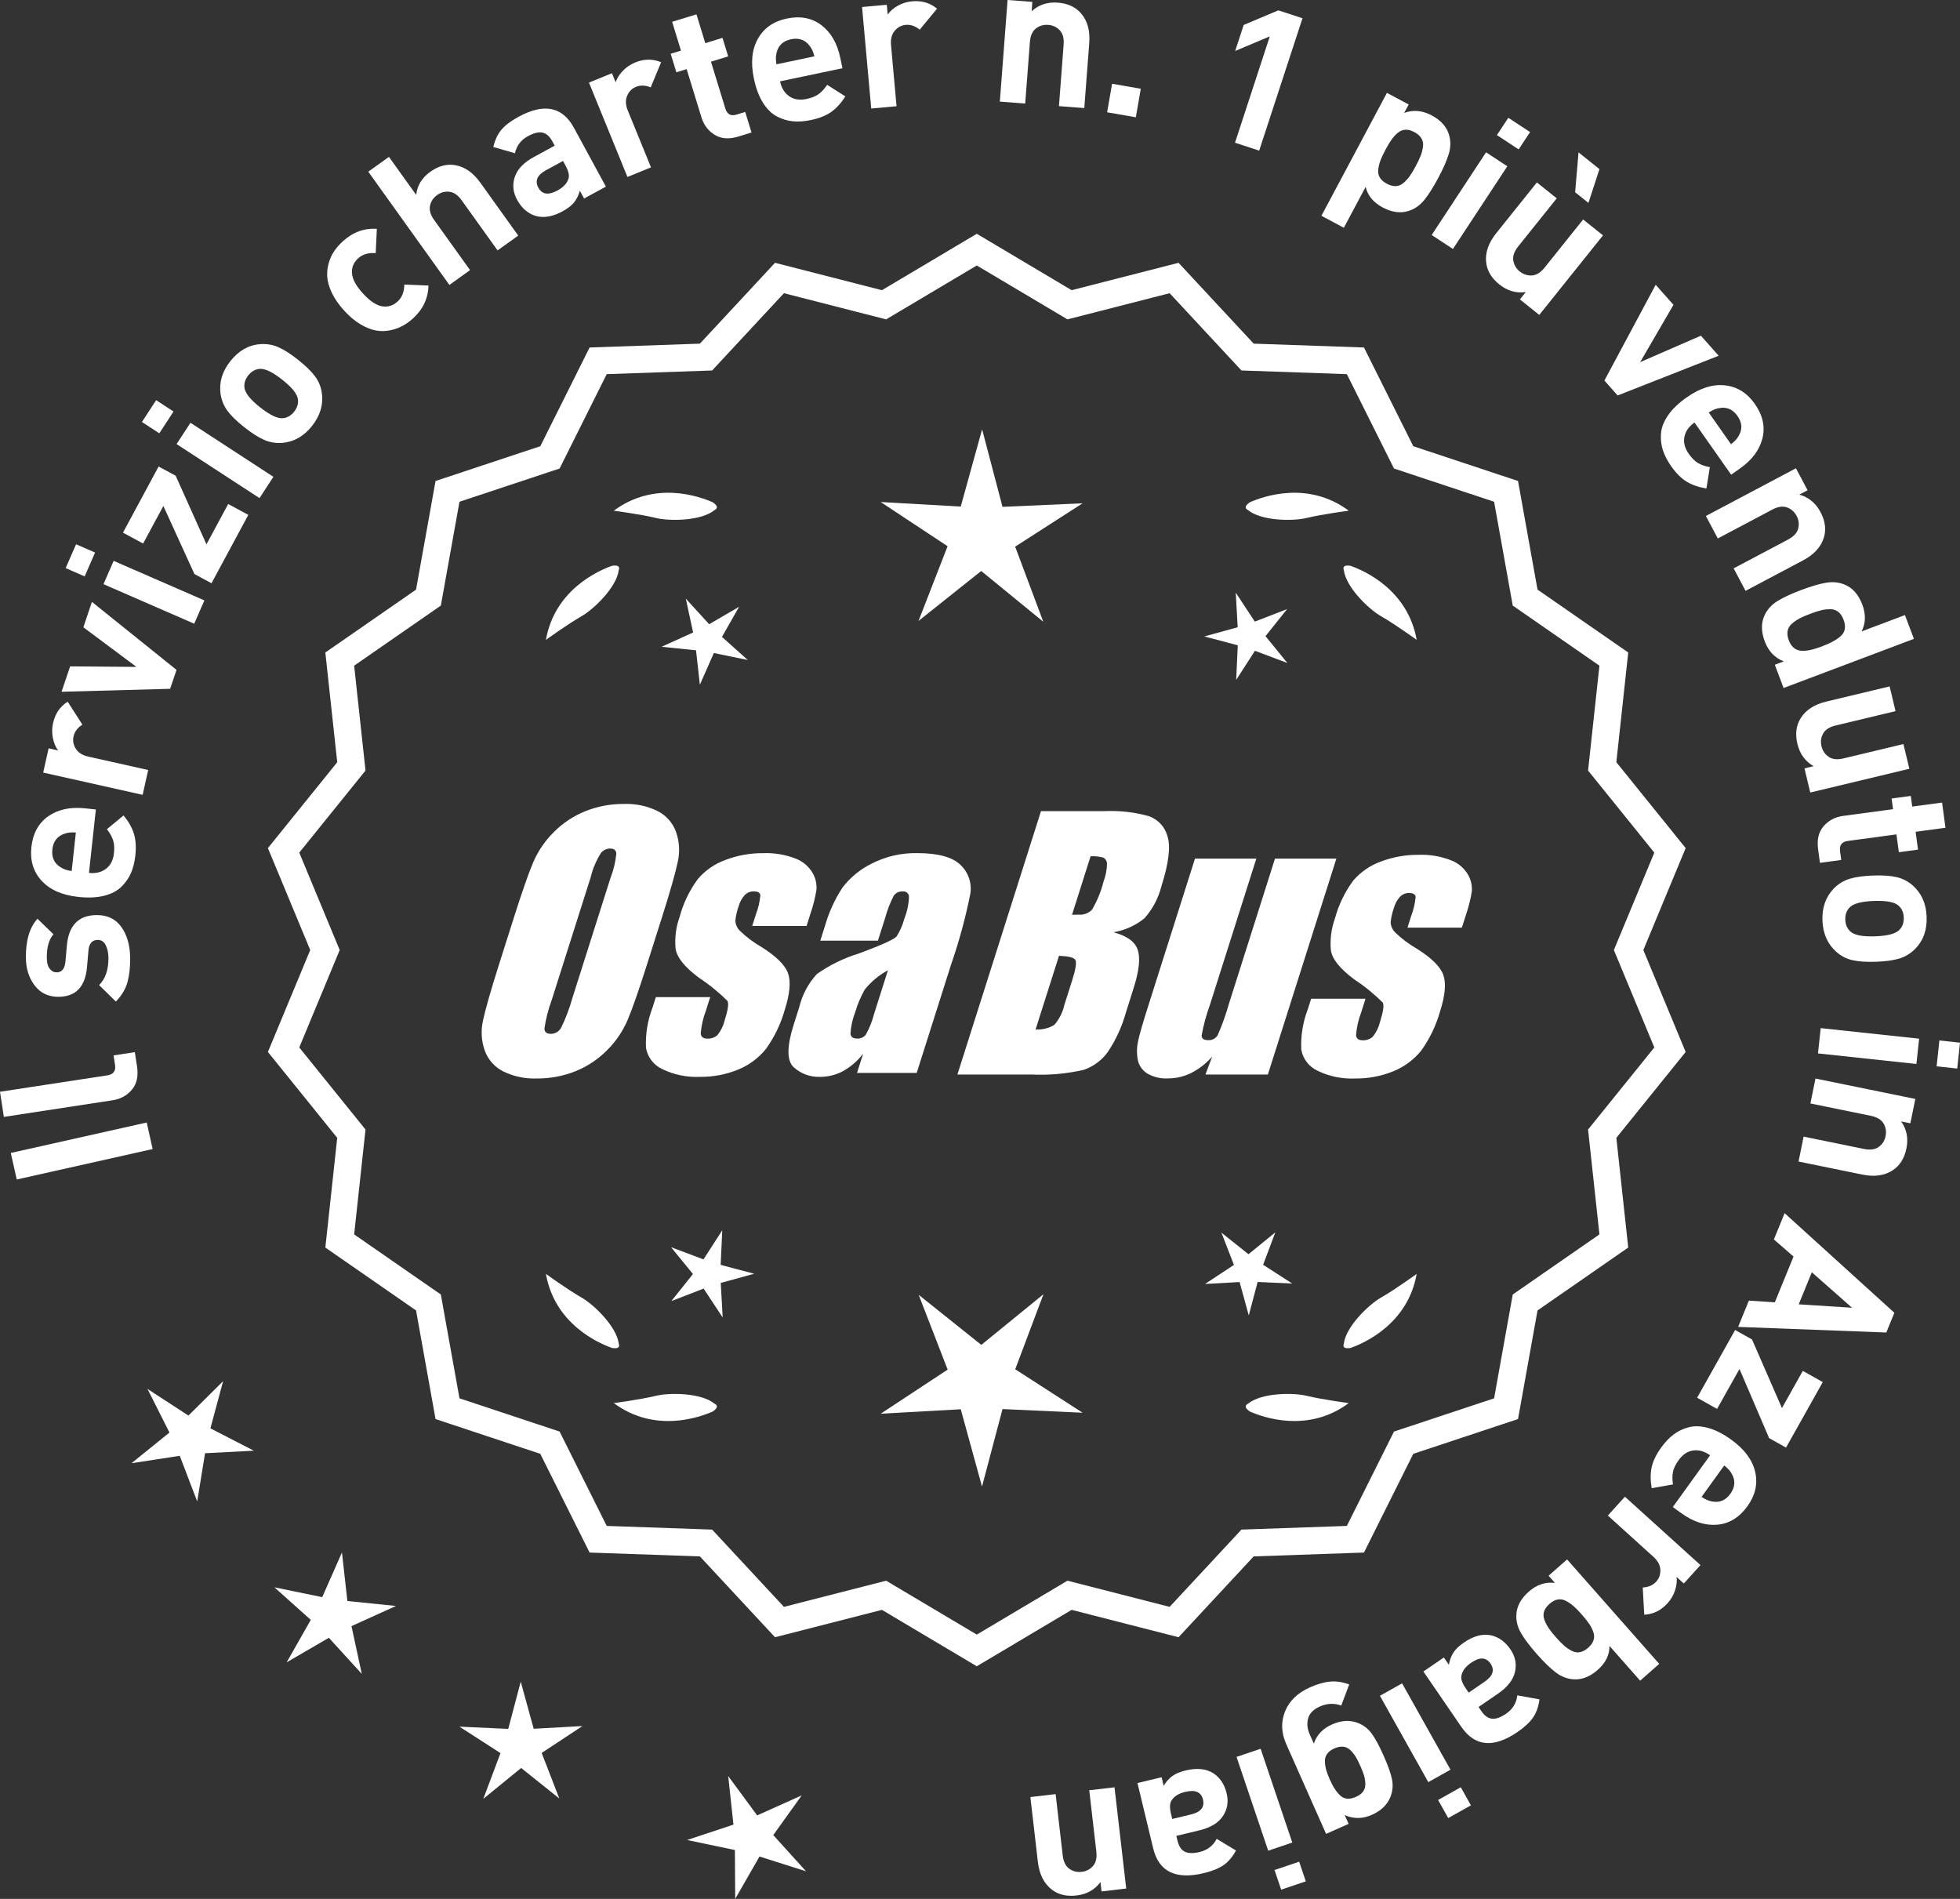 <?xml version="1.0" encoding="UTF-8"?>
<svg id="Layer_2" data-name="Layer 2" xmlns="http://www.w3.org/2000/svg" viewBox="0 0 300.595 291.197">
  <rect x="0" y="0" width="300.595" height="291.197" fill="#333333" stroke="none"/>
  <defs>
    <style>
      .cls-1 {
        fill: #fff;
      }
    </style>
  </defs>
  <g id="Layer_1-2" data-name="Layer 1">
    <g>
      <g>
        <polygon class="cls-1" points="34.216 211.807 28.897 217.08 22.619 212.995 25.99 219.683 20.164 224.391 27.568 223.252 30.245 230.247 31.449 222.855 38.93 222.469 32.271 219.04 34.216 211.807"/>
        <polygon class="cls-1" points="53.276 245.519 52.444 238.075 49.418 244.928 42.082 243.418 47.664 248.413 43.961 254.924 50.436 251.159 55.485 256.693 53.904 249.37 60.727 246.279 53.276 245.519"/>
        <polygon class="cls-1" points="81.849 265.111 79.862 257.888 77.946 265.13 70.464 264.787 76.758 268.846 74.12 275.857 79.926 271.125 85.778 275.801 83.072 268.816 89.327 264.695 81.849 265.111"/>
        <polygon class="cls-1" points="118.591 281.416 122.955 275.328 116.121 278.395 111.68 272.363 112.485 279.81 105.376 282.171 112.707 283.706 112.755 291.197 116.481 284.699 123.619 286.968 118.591 281.416"/>
      </g>
      <g>
        <path class="cls-1" d="M149.805,254.899l-14.465-8.599-16.302,4.175-11.457-12.326-16.818-.586-7.52-15.055-15.972-5.301-2.974-16.563-13.831-9.586,1.813-16.73-10.57-13.094,6.453-15.542-6.453-15.542,10.57-13.094-1.813-16.73,13.831-9.586,2.974-16.563,15.972-5.301,7.52-15.055,16.818-.586,11.457-12.326,16.302,4.175,14.465-8.599,14.465,8.599,16.302-4.175,11.457,12.326,16.818.586,7.52,15.055,15.972,5.301,2.974,16.563,13.831,9.586-1.813,16.73,10.57,13.094-6.453,15.542,6.453,15.542-10.57,13.094,1.813,16.73-13.831,9.586-2.974,16.563-15.972,5.301-7.52,15.055-16.818.586-11.457,12.326-16.302-4.175-14.465,8.599ZM135.817,242.98l13.988,8.315,13.988-8.315,15.764,4.038,11.079-11.92,16.263-.567,7.272-14.558,15.445-5.126,2.876-16.017,13.375-9.27-1.753-16.179,10.222-12.662-6.24-15.029,6.24-15.029-10.222-12.662,1.753-16.178-13.375-9.27-2.876-16.017-15.445-5.126-7.272-14.558-16.263-.567-11.079-11.92-15.764,4.038-13.988-8.316-13.988,8.316-15.764-4.038-11.079,11.92-16.263.567-7.272,14.558-15.445,5.126-2.876,16.017-13.375,9.27,1.753,16.178-10.222,12.662,6.24,15.029-6.24,15.029,10.222,12.662-1.753,16.179,13.375,9.27,2.876,16.017,15.445,5.126,7.272,14.558,16.263.567,11.079,11.92,15.764-4.038Z"/>
        <path class="cls-1" d="M149.805,255.526l-14.548-8.649-16.396,4.199-11.522-12.397-16.915-.59-7.563-15.141-16.063-5.331-2.991-16.659-13.911-9.641,1.823-16.826-10.631-13.17,6.49-15.631-6.49-15.631,10.631-13.17-1.823-16.827,13.911-9.641,2.991-16.659,16.063-5.332,7.563-15.141,16.915-.59,11.522-12.397,16.396,4.199,14.548-8.649,14.548,8.649,16.396-4.199,11.522,12.397,16.915.59,7.563,15.141,16.063,5.331,2.991,16.659,13.911,9.641-1.823,16.827,10.631,13.17-6.49,15.631,6.49,15.631-10.631,13.17,1.823,16.826-13.911,9.641-2.991,16.659-16.063,5.331-7.563,15.141-16.915.59-11.522,12.397-16.396-4.199-14.548,8.649ZM135.423,245.722l14.382,8.55,14.382-8.55,16.209,4.152,11.391-12.255,16.722-.583,7.477-14.968,15.88-5.271,2.957-16.468,13.752-9.531-1.803-16.634,10.51-13.019-6.416-15.453,6.416-15.453-10.51-13.019,1.803-16.634-13.752-9.531-2.957-16.468-15.88-5.271-7.477-14.969-16.722-.583-11.391-12.255-16.209,4.152-14.382-8.55-14.382,8.55-16.209-4.152-11.392,12.255-16.721.583-7.477,14.968-15.88,5.271-2.957,16.468-13.751,9.531,1.803,16.634-10.51,13.019,6.416,15.453-6.416,15.453,10.51,13.019-1.803,16.634,13.751,9.531,2.957,16.468,15.88,5.271,7.477,14.968,16.721.583,11.392,12.255,16.209-4.152ZM149.805,251.923l-14.071-8.365-15.858,4.062-11.145-11.99-16.36-.571-7.315-14.644-15.536-5.156-2.893-16.112-13.455-9.324,1.764-16.275-10.282-12.738,6.277-15.118-6.277-15.118,10.282-12.738-1.764-16.275,13.455-9.325,2.893-16.112,15.536-5.156,7.315-14.644,16.36-.571,11.145-11.99,15.858,4.062,14.071-8.365,14.071,8.365,15.858-4.062,11.145,11.99,16.359.571,7.315,14.644,15.536,5.156,2.893,16.112,13.454,9.325-1.763,16.274,10.282,12.738-6.277,15.118,6.277,15.118-10.282,12.738,1.763,16.274-13.454,9.324-2.893,16.112-15.536,5.156-7.315,14.645-16.359.57-11.145,11.99-15.858-4.062-14.071,8.365ZM135.9,242.403l13.905,8.266,13.905-8.266,15.671,4.014,11.013-11.849,16.166-.564,7.229-14.471,15.354-5.096,2.859-15.922,13.295-9.215-1.743-16.082,10.161-12.587-6.203-14.94,6.203-14.94-10.161-12.587,1.743-16.082-13.295-9.215-2.859-15.922-15.354-5.096-7.229-14.472-16.166-.564-11.013-11.849-15.671,4.014-13.905-8.266-13.905,8.266-15.67-4.014-11.014,11.849-16.166.564-7.228,14.472-15.354,5.096-2.859,15.922-13.295,9.215,1.743,16.082-10.161,12.587,6.203,14.94-6.203,14.94,10.161,12.587-1.743,16.082,13.295,9.215,2.859,15.922,15.354,5.096,7.228,14.471,16.166.564,11.014,11.849,15.67-4.014Z"/>
      </g>
      <g>
        <polygon class="cls-1" points="110.525 193.974 110.768 188.668 107.89 193.131 102.919 191.261 106.274 195.378 102.959 199.527 107.911 197.608 110.833 202.043 110.538 196.74 115.659 195.332 110.525 193.974"/>
        <polygon class="cls-1" points="160.031 198.473 150.499 206.241 140.893 198.566 145.336 210.032 135.067 216.796 147.345 216.114 150.605 227.97 153.75 216.083 166.034 216.646 155.7 209.981 160.031 198.473"/>
        <polygon class="cls-1" points="193.719 193.956 195.589 188.985 191.472 192.341 187.323 189.026 189.242 193.978 184.807 196.9 190.11 196.605 191.518 201.726 192.876 196.592 198.182 196.835 193.719 193.956"/>
      </g>
      <g>
        <path class="cls-1" d="M191.419,215.25c-.197.099-.32.215-.359.348-.001.002-.003.003-.005.005.001 0.0.002.001.003.001-.063.227.115.505.606.846,2.043.909,8.925,3.375,15.191-1.283,0,0-4.07-.534-6.459-1.115-2.166-.527-6.98-.443-8.977,1.198Z"/>
        <path class="cls-1" d="M206.083,206.516c0.0.002-0.0.004-0.0.007.001-0.0.002-.001.003-.001.11.208.43.288,1.022.199,2.109-.742,8.805-3.676,10.161-11.365,0,0-3.325,2.407-5.461,3.625-1.936,1.104-5.378,4.471-5.703,7.036-.075.207-.085.376-.022.5Z"/>
      </g>
      <g>
        <path class="cls-1" d="M109.572,215.25c.197.099.32.215.359.348.001.002.003.003.005.005-.001 0-.002.001-.003.001.063.227-.115.505-.606.846-2.043.909-8.925,3.375-15.191-1.283,0,0,4.07-.534,6.459-1.115,2.166-.527,6.98-.443,8.977,1.198Z"/>
        <path class="cls-1" d="M94.909,206.516c-0.0.002 0.0.004 0.0.007-.001-0-.002-.001-.003-.001-.11.208-.43.288-1.022.199-2.109-.742-8.805-3.676-10.161-11.365,0,0,3.325,2.407,5.461,3.625,1.936,1.104,5.378,4.471,5.703,7.036.075.207.085.376.022.5Z"/>
      </g>
      <g>
        <path class="cls-1" d="M109.572,78.234c.197-.099.32-.215.359-.348.001-.002.003-.003.005-.005-.001-0-.002-.001-.003-.001.063-.227-.115-.505-.606-.846-2.043-.909-8.925-3.375-15.191,1.283,0,0,4.07.534,6.459,1.115,2.166.527,6.98.443,8.977-1.198Z"/>
        <path class="cls-1" d="M94.909,86.967c-0-.002 0-.004 0-.007-.001 0-.002.001-.003.001-.11-.208-.43-.288-1.022-.199-2.109.742-8.805,3.676-10.161,11.365,0,0,3.325-2.407,5.461-3.625,1.936-1.104,5.378-4.471,5.703-7.036.075-.207.085-.376.022-.5Z"/>
      </g>
      <g>
        <path class="cls-1" d="M191.419,78.234c-.197-.099-.32-.215-.359-.348-.001-.002-.003-.003-.005-.005.001-0.0.002-.001.003-.001-.063-.227.115-.505.606-.846,2.043-.909,8.925-3.375,15.191,1.283,0,0-4.07.534-6.459,1.115-2.166.527-6.98.443-8.977-1.198Z"/>
        <path class="cls-1" d="M206.083,86.967c0-.002-0-.004-0-.007.001 0.0.002.001.003.001.11-.208.43-.288,1.022-.199,2.109.742,8.805,3.676,10.161,11.365,0,0-3.325-2.407-5.461-3.625-1.936-1.104-5.378-4.471-5.703-7.036-.075-.207-.085-.376-.022-.5Z"/>
      </g>
      <g id="Group_4" data-name="Group 4">
        <g id="Group_1" data-name="Group 1">
          <path id="Path_1" data-name="Path 1" class="cls-1" d="M99.263,147.793c-1.287,4.058-2.289,6.932-3.006,8.623-.743,1.73-1.811,3.301-3.145,4.628-1.374,1.392-3.018,2.488-4.831,3.221-1.89.759-3.911,1.14-5.947,1.123-1.762.067-3.514-.296-5.104-1.059-1.333-.652-2.362-1.794-2.872-3.188-.534-1.48-.633-3.081-.285-4.615.343-1.661,1.174-4.572,2.493-8.734l2.193-6.911c1.287-4.058,2.289-6.932,3.006-8.623.743-1.73,1.811-3.301,3.145-4.628,1.374-1.392,3.018-2.488,4.831-3.221,1.89-.757,3.911-1.138,5.947-1.12,1.762-.067,3.514.296,5.104,1.059,1.332.654,2.36,1.796,2.872,3.189.534,1.48.633,3.082.285,4.616-.343,1.661-1.173,4.571-2.492,8.731l-2.194,6.909ZM93.672,134.519c.442-1.159.728-2.373.849-3.608-.025-.526-.342-.786-.951-.786-.528.006-1.028.236-1.375.634-.738,1.153-1.278,2.422-1.598,3.754l-5.99,18.863c-.521,1.405-.892,2.861-1.11,4.343,0,.552.337.824.98.824.663-.002,1.272-.367,1.586-.951.708-1.449,1.281-2.96,1.712-4.514l5.891-18.565.005.005Z"/>
          <path id="Path_2" data-name="Path 2" class="cls-1" d="M123.699,142.001h-8.337l.571-1.795c.36-.932.588-1.91.678-2.904-.032-.406-.374-.609-1.027-.609-.511-.005-1.002.199-1.36.563-.44.48-.76,1.059-.932,1.687-.261.721-.434,1.471-.516,2.234.027.588.273,1.145.692,1.559.987.957,2.09,1.787,3.283,2.47,2.283,1.433,3.65,2.78,4.102,4.039.45,1.262.298,3.1-.469,5.516-.606,2.188-1.593,4.253-2.916,6.099-1.134,1.403-2.607,2.494-4.28,3.17-1.866.76-3.866,1.137-5.881,1.11-1.989.089-3.969-.323-5.758-1.198-1.308-.611-2.234-1.824-2.479-3.246-.096-2.11.247-4.217,1.008-6.188l.507-1.598h8.334l-.665,2.097c-.426,1.113-.691,2.281-.786,3.469.038.533.375.799.995.799.573.035,1.136-.159,1.566-.539.535-.66.914-1.431,1.11-2.258.501-1.579.646-2.568.436-2.968-1.324-1.328-2.782-2.516-4.35-3.545-2.238-1.661-3.445-3.17-3.62-4.527-.144-1.635.068-3.281.622-4.825.569-2.111,1.53-4.096,2.831-5.852,1.142-1.318,2.605-2.319,4.247-2.904,1.841-.694,3.795-1.04,5.763-1.02,1.695-.065,3.385.22,4.965.837,1.093.416,2.01,1.195,2.597,2.206.446.77.652,1.655.589,2.543-.197,1.246-.505,2.473-.919,3.665l-.603,1.927v-.013Z"/>
          <path id="Path_3" data-name="Path 3" class="cls-1" d="M134.637,144.253h-8.832l.704-2.219c.594-2.102,1.506-4.101,2.703-5.929,1.19-1.558,2.727-2.818,4.489-3.678,2.159-1.102,4.557-1.651,6.981-1.598,3.183,0,5.391.602,6.626,1.807,1.207,1.138,1.77,2.801,1.503,4.439-.732,3.678-1.717,7.301-2.948,10.842l-5.275,16.619h-9.151l.939-2.948c-.833,1.085-1.877,1.991-3.069,2.663-1.084.587-2.299.892-3.532.888-1.495.057-2.952-.476-4.058-1.483-1.059-.989-1.059-3.155,0-6.499l.863-2.723c.457-1.89,1.387-3.633,2.701-5.066,1.961-1.384,4.13-2.445,6.425-3.145,3.5-1.3,5.432-2.171,5.795-2.614.543-.846.947-1.772,1.198-2.745.429-1.076.669-2.218.71-3.376-.029-.466-.43-.82-.895-.792-.018.001-.037.003-.055.005-.549-.041-1.079.21-1.395.66-.559,1.094-1.001,2.244-1.319,3.43l-1.105,3.462ZM136.181,148.792c-1.375.739-2.587,1.749-3.563,2.968-.617,1.087-1.105,2.242-1.452,3.442-.417,1.06-.665,2.179-.735,3.316.057.494.387.748,1.008.748.515.039,1.016-.18,1.337-.584.548-.968.966-2.005,1.243-3.082l2.162-6.809Z"/>
        </g>
        <g id="Group_3" data-name="Group 3">
          <path id="Path_7" data-name="Path 7" class="cls-1" d="M159.644,124.387h9.778c2.286-.102,4.574.159,6.778.773,1.417.502,2.491,1.676,2.866,3.132.482,1.573.169,4.102-.939,7.589-.458,1.832-1.352,3.527-2.606,4.939-1.376,1.117-3.019,1.855-4.768,2.143,2.092.552,3.341,1.458,3.747,2.732s.191,3.227-.647,5.852l-1.186,3.747c-.599,2.16-1.543,4.209-2.797,6.068-.911,1.247-2.181,2.187-3.64,2.694-2.64.61-5.352.853-8.059.723h-11.338l12.82-40.394h-.012ZM162.415,146.57l-3.594,11.305c1.003.055,2-.187,2.866-.697.763-.878,1.295-1.933,1.548-3.069l1.198-3.766c.552-1.731.712-2.779.481-3.145-.229-.368-1.059-.571-2.505-.622l.005-.007ZM167.259,131.302l-2.847,8.985c.425-.019.755-.025.989-.025.773.074,1.538-.207,2.08-.762.796-1.36,1.394-2.827,1.775-4.356.325-.849.501-1.747.519-2.656.007-.396-.201-.766-.545-.964-.638-.177-1.299-.25-1.96-.218l-.012-.003Z"/>
          <path id="Path_8" data-name="Path 8" class="cls-1" d="M204.953,131.672l-10.506,33.107h-9.574l1.034-2.752c-.9,1.034-1.989,1.886-3.208,2.511-1.107.552-2.327.839-3.563.837-1.145.071-2.284-.208-3.267-.799-.732-.487-1.233-1.252-1.389-2.118-.163-.914-.146-1.851.051-2.759.197-.957.742-2.86,1.649-5.7l7.089-22.332h9.409l-7.152,22.528c-.542,1.492-.956,3.028-1.236,4.59,0,.481.317.723.97.723.596.053,1.171-.237,1.483-.748.687-1.562,1.264-3.17,1.725-4.812l7.07-22.28h9.409l.005.004Z"/>
          <path id="Path_9" data-name="Path 9" class="cls-1" d="M224.196,142.254h-8.338l.571-1.795c.36-.932.588-1.91.678-2.904-.032-.406-.374-.609-1.027-.609-.511-.004-1.001.199-1.359.563-.44.48-.76,1.059-.932,1.687-.26.721-.432,1.47-.514,2.231.027.588.273,1.145.692,1.559.986.958,2.089,1.788,3.281,2.472,2.283,1.433,3.65,2.78,4.102,4.039.45,1.262.298,3.1-.469,5.516-.606,2.188-1.593,4.253-2.916,6.099-1.134,1.403-2.607,2.494-4.28,3.17-1.866.76-3.866,1.137-5.881,1.11-1.989.089-3.969-.323-5.758-1.198-1.308-.611-2.234-1.824-2.479-3.246-.096-2.11.247-4.217,1.008-6.188l.507-1.598h8.338l-.665,2.099c-.426,1.113-.691,2.281-.786,3.469.038.533.375.799.995.799.573.035,1.136-.159,1.566-.539.535-.66.914-1.431,1.11-2.258.501-1.579.646-2.568.436-2.968-1.324-1.328-2.782-2.516-4.35-3.545-2.238-1.661-3.445-3.17-3.62-4.527-.144-1.635.068-3.281.622-4.825.569-2.111,1.53-4.096,2.831-5.852,1.142-1.318,2.605-2.319,4.247-2.904,1.841-.694,3.795-1.04,5.763-1.02,1.695-.065,3.385.22,4.965.837,1.096.414,2.016,1.194,2.606,2.206.446.77.652,1.655.589,2.543-.197,1.246-.505,2.473-.919,3.665l-.609,1.921-.007-.009Z"/>
        </g>
      </g>
      <g>
        <path class="cls-1" d="M22.5,172.14l.912,4.069-20.844,4.669-.912-4.069,20.844-4.669Z"/>
        <path class="cls-1" d="M20.68,161.348l.336,2.195c.227,1.483-.037,2.672-.791,3.566-.753.894-1.732,1.433-2.939,1.618l-16.695,2.553-.59-3.855,16.459-2.516c.929-.142,1.324-.668,1.186-1.577l-.228-1.483,3.263-.499Z"/>
        <path class="cls-1" d="M14.801,140.329c1.66-.015,2.931.594,3.811,1.826.882,1.232,1.331,2.818,1.349,4.758.013,1.44-.126,2.682-.416,3.724-.291,1.043-.883,2.029-1.773,2.956l-2.573-2.527c.972-.969,1.448-2.363,1.432-4.183-.007-.76-.146-1.409-.422-1.946-.274-.538-.683-.804-1.223-.799-.859.008-1.334.562-1.425,1.663l-.217,2.522c-.273,3.003-1.72,4.516-4.34,4.539-1.56.014-2.785-.56-3.675-1.722-.891-1.162-1.345-2.583-1.359-4.263-.024-2.659.567-4.655,1.776-5.986l2.451,2.378c-.692.786-1.032,2-1.017,3.639.006.74.156,1.294.449,1.661.294.368.65.549,1.071.545.778-.007,1.225-.551,1.334-1.632l.219-2.462c.271-3.102,1.788-4.666,4.548-4.691Z"/>
        <path class="cls-1" d="M14.701,124.138l-1.055,9.723c1.034.112,1.901-.095,2.603-.623.7-.527,1.11-1.328,1.226-2.402.088-.795.043-1.459-.131-1.991-.172-.532-.489-1.094-.947-1.687l2.552-2.107c.764.928,1.293,1.855,1.583,2.782.292.927.366,2.057.221,3.389-.107.994-.33,1.88-.665,2.658-.336.779-.83,1.484-1.481,2.118-.653.634-1.538,1.091-2.654,1.372-1.117.281-2.431.34-3.942.176-2.485-.27-4.361-1.097-5.629-2.482-1.269-1.385-1.792-3.101-1.569-5.149.23-2.127,1.103-3.713,2.613-4.756,1.512-1.043,3.39-1.442,5.638-1.199l1.64.178ZM11.632,127.667c-.677-.053-1.247.005-1.708.177-1.126.36-1.756,1.167-1.893,2.42-.136,1.252.307,2.176,1.329,2.77.413.267.958.446,1.632.539l.64-5.905Z"/>
        <path class="cls-1" d="M10.379,107.605l2.256,3.518c-.741.47-1.194,1.075-1.359,1.817-.145.644-.028,1.27.348,1.876.378.607,1.015,1.011,1.912,1.212l9.192,2.057-.852,3.806-15.252-3.413.831-3.718,1.464.328c-.381-.495-.649-1.124-.807-1.887-.158-.762-.149-1.534.025-2.315.323-1.444,1.07-2.537,2.241-3.28Z"/>
        <path class="cls-1" d="M14.098,92.299l12.974,10.432-.979,2.899-16.652.454,1.317-3.894,10.169.08-8.144-6.076,1.315-3.894Z"/>
        <path class="cls-1" d="M14.581,84.735l-1.595,3.658-2.915-1.271,1.594-3.658,2.916,1.27ZM31.346,92.073l-1.559,3.575-13.915-6.064,1.557-3.575,13.917,6.064Z"/>
        <path class="cls-1" d="M38.084,78.958l-5.649,10.485-2.615-1.409-4.767-10.441-3.102,5.757-3.092-1.665,5.465-10.142,2.615,1.409,4.725,10.521,3.33-6.18,3.09,1.665Z"/>
        <path class="cls-1" d="M26.611,63.105l-2.178,3.343-2.665-1.736,2.178-3.343,2.665,1.736ZM41.928,73.118l-2.128,3.268-12.719-8.286,2.129-3.268,12.718,8.286Z"/>
        <path class="cls-1" d="M45.677,55.145c1.177.929,2.054,1.779,2.629,2.551.577.772.929,1.642,1.058,2.609.237,1.767-.264,3.435-1.502,5.005-1.225,1.555-2.724,2.423-4.497,2.604-.986.088-1.922-.057-2.807-.437-.886-.379-1.909-1.027-3.071-1.943s-2.027-1.757-2.596-2.523c-.567-.765-.924-1.639-1.067-2.618-.238-1.766.257-3.427,1.481-4.982,1.263-1.602,2.769-2.478,4.517-2.628.986-.088,1.918.055,2.796.427.877.373,1.897,1.018,3.06,1.934ZM43.262,58.208c-1.522-1.201-2.698-1.745-3.526-1.633-.646.077-1.203.413-1.675,1.01-.457.581-.648,1.195-.572,1.841.086.83.888,1.846,2.412,3.047,1.54,1.214,2.722,1.764,3.549,1.652.647-.076,1.198-.405,1.656-.986.471-.597.669-1.218.591-1.864-.084-.83-.895-1.852-2.435-3.065Z"/>
        <path class="cls-1" d="M65.714,43.786c-.049,1.966-.842,3.649-2.379,5.049-.488.445-1.013.82-1.572,1.127-.559.307-1.196.535-1.911.686s-1.44.163-2.178.036c-.737-.126-1.533-.443-2.387-.95-.854-.507-1.693-1.211-2.515-2.113-.82-.902-1.445-1.802-1.87-2.699-.425-.897-.663-1.715-.715-2.454-.049-.739.031-1.46.24-2.166.21-.705.497-1.318.861-1.839.364-.521.79-1.003,1.278-1.448,1.551-1.414,3.294-2.054,5.228-1.922l-.173,3.729c-1.114-.094-2.012.168-2.691.788-.681.62-.998,1.37-.954,2.249.055.923.616,1.969,1.679,3.136,1.079,1.183,2.074,1.845,2.987,1.987.871.126,1.647-.121,2.328-.74.68-.619,1.025-1.488,1.035-2.606l3.708.152Z"/>
        <path class="cls-1" d="M79.48,36.128l-3.171,2.271-5.504-7.682c-.57-.796-1.196-1.233-1.879-1.31-.683-.077-1.31.089-1.878.496-.585.419-.951.965-1.098,1.636s.065,1.405.636,2.201l5.504,7.682-3.171,2.271-12.439-17.364,3.17-2.271,4.177,5.828c.167-1.448.886-2.627,2.153-3.535,1.252-.897,2.521-1.239,3.804-1.027,1.479.245,2.771,1.139,3.877,2.684l5.819,8.121Z"/>
        <path class="cls-1" d="M92.926,28.621l-3.349,1.82-.645-1.186c-.217.732-.521,1.336-.911,1.81-.391.474-.974.922-1.745,1.342-1.53.831-2.918,1.062-4.166.693-1.186-.38-2.121-1.203-2.809-2.468-.632-1.16-.746-2.332-.343-3.519.402-1.186,1.377-2.2,2.923-3.04l3.189-1.733-.373-.686c-.41-.755-.91-1.195-1.502-1.318-.59-.123-1.332.059-2.229.546-1.072.583-1.735,1.455-1.99,2.618l-3.322-.96c.267-1.101.688-1.99,1.265-2.667.576-.677,1.444-1.332,2.604-1.962,3.901-2.12,6.729-1.563,8.488,1.669l4.914,9.041ZM86.747,25.423l-.401-.738-2.608,1.418c-1.354.736-1.744,1.63-1.17,2.685.563,1.037,1.539,1.178,2.928.423.895-.487,1.452-1.074,1.671-1.762.189-.49.05-1.165-.419-2.026Z"/>
        <path class="cls-1" d="M101.395,9.542l-1.6,3.86c-.809-.339-1.564-.366-2.268-.079-.611.25-1.059.702-1.342,1.358-.284.656-.251,1.409.096,2.261l3.56,8.722-3.611,1.474-5.904-14.471,3.527-1.439.566,1.389c.188-.595.553-1.175,1.089-1.74.536-.564,1.175-.998,1.915-1.3,1.37-.559,2.694-.57,3.972-.033Z"/>
        <path class="cls-1" d="M115.254,20.32l-2.035.625c-1.416.434-2.62.344-3.614-.272-.994-.615-1.67-1.506-2.026-2.673l-2.271-7.4-1.577.484-.871-2.839,1.578-.484-1.355-4.417,3.729-1.144,1.355,4.417,2.639-.81.871,2.839-2.639.81,2.199,7.17c.275.899.844,1.216,1.704.952l1.348-.413.967,3.155Z"/>
        <path class="cls-1" d="M129.203,10.464l-9.57,2.011c.214,1.018.68,1.778,1.398,2.281.719.503,1.606.644,2.663.421.783-.165,1.4-.412,1.853-.742.452-.33.889-.805,1.311-1.425l2.794,1.773c-.646,1.015-1.363,1.804-2.154,2.369s-1.842.985-3.152,1.26c-.979.206-1.891.269-2.735.191-.844-.078-1.667-.329-2.472-.752-.805-.424-1.513-1.123-2.127-2.098s-1.076-2.206-1.389-3.693c-.515-2.446-.311-4.487.614-6.122.923-1.635,2.393-2.664,4.409-3.088,2.095-.44,3.871-.103,5.332,1.01,1.46,1.114,2.422,2.776,2.887,4.988l.339,1.615ZM124.896,8.64c-.159-.661-.393-1.185-.698-1.57-.691-.958-1.654-1.307-2.888-1.048-1.232.259-1.972.966-2.221,2.122-.125.476-.128,1.049-.007,1.718l5.813-1.221Z"/>
        <path class="cls-1" d="M143.708,1.332l-2.66,3.222c-.674-.562-1.39-.809-2.146-.74-.657.06-1.218.361-1.681.905-.462.544-.652,1.274-.57,2.19l.848,9.382-3.884.351-1.406-15.566,3.795-.343.135,1.494c.355-.514.872-.962,1.55-1.345.678-.382,1.416-.61,2.213-.682,1.475-.133,2.742.245,3.808,1.132Z"/>
        <path class="cls-1" d="M166.294,16.572l-3.889-.296.719-9.423c.074-.977-.125-1.714-.598-2.212-.475-.497-1.06-.773-1.758-.826-.718-.055-1.349.128-1.893.547-.543.42-.853,1.119-.927,2.096l-.719,9.422-3.889-.297,1.188-15.584,3.799.29-.109,1.436c1.099-.999,2.436-1.439,4.012-1.319,1.535.117,2.728.67,3.575,1.656.976,1.138,1.392,2.654,1.248,4.548l-.761,9.961Z"/>
        <path class="cls-1" d="M174.198,17.985l-4.404-.765.761-4.375,4.403.765-.76,4.374Z"/>
        <path class="cls-1" d="M193.114,23.1l-3.707-1.213,5.335-16.309-5.309,2.24,1.306-3.992,5.31-2.24,3.707,1.213-6.642,20.301Z"/>
        <path class="cls-1" d="M220.582,27.28c-.762,1.43-1.477,2.557-2.142,3.38-.667.824-1.463,1.385-2.392,1.682-1.237.406-2.571.228-4-.534-1.43-.762-2.297-1.813-2.602-3.155l-3.346,6.274-3.44-1.835,10.048-18.849,3.335,1.778-.691,1.297c1.382-.51,2.788-.384,4.219.378,1.429.762,2.319,1.77,2.671,3.022.271.938.251,1.912-.062,2.924-.312,1.012-.846,2.224-1.598,3.635ZM216.222,26.978c.273-.386.58-.897.918-1.533.339-.635.593-1.174.762-1.617.167-.443.279-.899.337-1.367.057-.468-.027-.886-.249-1.254-.224-.368-.582-.684-1.076-.948-.494-.263-.956-.385-1.386-.365-.431.02-.825.185-1.181.493-.357.308-.674.656-.947,1.042-.273.387-.58.897-.918,1.533-.34.635-.593,1.175-.761,1.617-.169.443-.283.903-.345,1.38-.062.477.019.899.241,1.268.224.368.582.684,1.076.948.494.263.957.385,1.387.365.43-.02.825-.189,1.188-.506.361-.317.68-.669.954-1.056Z"/>
        <path class="cls-1" d="M222.827,38.182l-3.258-2.143,8.342-12.682,3.258,2.143-8.342,12.682ZM232.909,22.91l-3.334-2.193,1.748-2.657,3.333,2.193-1.747,2.657Z"/>
        <path class="cls-1" d="M236.073,48.297l-2.974-2.382.901-1.124c-1.472.205-2.824-.186-4.057-1.174-1.202-.963-1.875-2.091-2.018-3.384-.165-1.49.348-2.976,1.535-4.459l6.246-7.797,3.043,2.438-5.908,7.375c-.612.765-.863,1.486-.754,2.164.11.678.439,1.235.986,1.673.562.45,1.185.656,1.871.615.687-.04,1.335-.443,1.947-1.208l5.908-7.375,3.044,2.438-9.772,12.199ZM243.609,31.116l-2.038-1.632.52-6.118,3.209,2.569-1.69,5.181Z"/>
        <path class="cls-1" d="M263.583,54.555l-15.493,6.09-2.031-2.288,7.865-14.684,2.729,3.073-5.113,8.791,9.315-4.057,2.729,3.074Z"/>
        <path class="cls-1" d="M265.498,72.796l-5.622-8.002c-.852.598-1.367,1.326-1.545,2.185-.179.859.042,1.73.664,2.614.459.654.931,1.125,1.412,1.409.48.285,1.089.5,1.825.642l-.528,3.267c-1.186-.193-2.195-.542-3.026-1.046-.83-.504-1.631-1.304-2.4-2.401-.576-.819-.993-1.631-1.254-2.437-.262-.806-.356-1.663-.284-2.569s.436-1.833,1.09-2.781c.653-.948,1.602-1.859,2.846-2.733,2.044-1.437,4.002-2.054,5.868-1.85,1.866.204,3.392,1.149,4.576,2.834,1.229,1.751,1.621,3.517,1.174,5.298-.448,1.781-1.596,3.321-3.445,4.62l-1.35.949ZM265.476,68.119c.545-.407.934-.828,1.167-1.26.608-1.014.55-2.036-.174-3.067-.726-1.031-1.667-1.432-2.826-1.204-.487.073-1.015.297-1.582.671l3.415,4.86Z"/>
        <path class="cls-1" d="M267.707,90.607l-1.826-3.446,8.351-4.424c.865-.459,1.382-1.021,1.549-1.687.169-.666.089-1.309-.238-1.927-.338-.636-.829-1.072-1.475-1.307-.645-.235-1.401-.124-2.266.335l-8.351,4.424-1.826-3.446,13.811-7.317,1.784,3.366-1.272.674c1.432.396,2.519,1.292,3.258,2.688.721,1.361.89,2.663.508,3.907-.44,1.433-1.501,2.594-3.179,3.484l-8.827,4.677Z"/>
        <path class="cls-1" d="M273.54,105.508l-1.344-3.565,1.376-.519c-1.376-.529-2.346-1.542-2.91-3.039-.579-1.535-.587-2.888-.025-4.062.415-.883,1.074-1.602,1.976-2.156.903-.554,2.112-1.117,3.628-1.688,1.497-.564,2.768-.937,3.812-1.117,1.044-.18,2.013-.075,2.909.314,1.196.51,2.08,1.524,2.651,3.04.565,1.497.526,2.869-.114,4.115l6.652-2.509,1.376,3.649-19.986,7.536ZM279.49,99.096c1.366-.515,2.343-1.071,2.931-1.666.588-.596.691-1.399.311-2.409-.199-.524-.466-.92-.802-1.189-.337-.269-.741-.405-1.212-.408-.472-.004-.938.049-1.399.159-.461.11-1.027.291-1.701.545-.675.254-1.221.492-1.639.714-.418.222-.809.492-1.169.81-.362.317-.58.688-.655,1.113-.076.424-.014.897.184,1.422.196.524.464.92.801,1.189s.742.41,1.218.423c.475.013.953-.038,1.432-.155.479-.117,1.047-.298,1.702-.545Z"/>
        <path class="cls-1" d="M277.631,121.535l-.888-3.705,1.4-.335c-1.288-.74-2.117-1.879-2.484-3.415-.359-1.498-.199-2.801.482-3.91.783-1.278,2.099-2.138,3.946-2.581l9.716-2.328.908,3.793-9.19,2.202c-.953.228-1.593.644-1.922,1.247s-.411,1.245-.248,1.926c.167.7.534,1.245,1.102,1.634.566.389,1.325.469,2.278.24l9.189-2.202.909,3.792-15.199,3.643Z"/>
        <path class="cls-1" d="M279.115,132.323l-.285-2.111c-.196-1.467.088-2.641.857-3.521.769-.881,1.758-1.403,2.968-1.566l7.671-1.035-.221-1.635,2.943-.397.22,1.635,4.579-.618.521,3.865-4.579.618.369,2.735-2.942.397-.369-2.735-7.434,1.003c-.931.125-1.336.634-1.217,1.526l.188,1.397-3.271.441Z"/>
        <path class="cls-1" d="M287.741,147.485c-1.498.054-2.718-.027-3.655-.243-.938-.217-1.771-.652-2.494-1.306-1.324-1.193-2.022-2.789-2.094-4.787-.072-1.979.51-3.611,1.743-4.896.694-.706,1.504-1.2,2.424-1.483.92-.284,2.12-.452,3.599-.505,1.479-.053,2.683.028,3.611.245.928.217,1.764.652,2.508,1.306,1.325,1.192,2.022,2.779,2.095,4.757.074,2.039-.509,3.681-1.743,4.926-.696.705-1.498,1.199-2.408,1.483-.911.283-2.106.451-3.585.505ZM287.601,143.588c1.938-.07,3.188-.416,3.745-1.036.442-.477.65-1.094.623-1.854-.026-.74-.277-1.331-.754-1.774-.602-.579-1.872-.833-3.81-.763-1.959.071-3.218.416-3.776,1.037-.442.476-.65,1.084-.624,1.824.027.759.279,1.36.756,1.804.602.579,1.88.833,3.84.762Z"/>
        <path class="cls-1" d="M278.816,161.545l.416-3.878,15.094,1.618-.416,3.878-15.094-1.618ZM297.009,163.525l.425-3.967,3.161.339-.424,3.967-3.162-.339Z"/>
        <path class="cls-1" d="M275.831,178.124l.78-3.821,9.26,1.892c.96.196,1.716.091,2.269-.317.554-.407.9-.954,1.04-1.64.144-.705.042-1.354-.307-1.946s-1.003-.986-1.963-1.182l-9.259-1.892.781-3.821,15.312,3.13-.763,3.733-1.41-.288c.854,1.216,1.123,2.597.807,4.146-.309,1.509-1.007,2.622-2.092,3.339-1.25.826-2.807,1.049-4.669.669l-9.787-2Z"/>
        <path class="cls-1" d="M266.569,203.483l1.646-4.027,3.976.264,2.872-7.026-3.012-2.624,1.646-4.027,16.832,15.274-1.237,3.027-22.724-.862ZM275.86,200.021l8.179.524-6.17-5.439-2.009,4.915Z"/>
        <path class="cls-1" d="M260.282,214.344l5.828-10.386,2.59,1.453,4.588,10.521,3.2-5.703,3.062,1.718-5.638,10.046-2.591-1.453-4.544-10.6-3.437,6.122-3.06-1.718Z"/>
        <path class="cls-1" d="M256.549,231.108l5.721-7.933c-.844-.608-1.7-.856-2.571-.744-.869.112-1.62.607-2.251,1.483-.469.649-.759,1.248-.87,1.796s-.115,1.193-.009,1.936l-3.26.571c-.206-1.184-.207-2.251-.004-3.201.205-.95.698-1.969,1.482-3.056.586-.811,1.216-1.472,1.893-1.983s1.454-.881,2.334-1.109c.88-.229,1.875-.189,2.985.118,1.109.307,2.281.905,3.514,1.794,2.027,1.462,3.252,3.108,3.67,4.939.418,1.83.025,3.581-1.18,5.252-1.251,1.736-2.792,2.684-4.622,2.844-1.828.16-3.659-.42-5.493-1.742l-1.339-.965ZM260.961,229.555c.563.381,1.088.611,1.573.69,1.157.242,2.104-.148,2.841-1.17.737-1.022.808-2.044.212-3.065-.229-.436-.612-.861-1.152-1.274l-3.474,4.818Z"/>
        <path class="cls-1" d="M252.169,247.62l-.231-4.173c.876-.044,1.569-.348,2.079-.911.442-.489.649-1.091.621-1.805-.029-.714-.385-1.379-1.066-1.996l-6.986-6.319,2.616-2.892,11.592,10.485-2.557,2.825-1.112-1.006c.088.618.013,1.298-.227,2.04-.239.741-.626,1.408-1.164,2.002-.992,1.097-2.182,1.681-3.564,1.75Z"/>
        <path class="cls-1" d="M235.706,253.666c-1.071-1.215-1.877-2.279-2.415-3.19-.538-.913-.784-1.856-.737-2.831.054-1.301.688-2.486,1.903-3.558,1.214-1.072,2.553-1.52,4.015-1.343l-.972-1.103,2.834-2.5,14.131,16.017-2.923,2.58-4.705-5.331c.014,1.375-.587,2.599-1.802,3.67-1.214,1.072-2.471,1.553-3.768,1.444-.974-.075-1.878-.437-2.716-1.084-.838-.648-1.786-1.571-2.846-2.771ZM237.518,249.687c.265.392.637.858,1.113,1.398.477.54.893.966,1.249,1.279.355.312.742.577,1.161.795.419.217.839.286,1.262.207.423-.08.846-.305,1.266-.676.42-.371.694-.761.827-1.17.133-.41.116-.836-.048-1.278-.164-.443-.378-.86-.645-1.252-.266-.392-.637-.858-1.113-1.398-.477-.54-.892-.967-1.248-1.279-.357-.313-.746-.582-1.172-.807-.425-.225-.85-.298-1.272-.218-.423.079-.845.305-1.265.675-.42.37-.695.76-.827,1.17-.132.41-.112.84.058,1.289.171.45.388.871.654,1.263Z"/>
        <path class="cls-1" d="M218.296,256.333l3.143-2.155.763,1.114c.141-.751.381-1.383.721-1.895.34-.512.873-1.017,1.599-1.515,1.435-.984,2.791-1.357,4.071-1.119,1.218.256,2.234.977,3.05,2.165.746,1.089.98,2.243.702,3.465-.278,1.221-1.143,2.33-2.595,3.325l-2.993,2.053.44.643c.488.709,1.03,1.094,1.63,1.156.602.061,1.321-.197,2.162-.773,1.006-.69,1.577-1.627,1.71-2.81l3.403.612c-.151,1.123-.479,2.05-.982,2.784-.503.733-1.3,1.473-2.388,2.22-3.662,2.511-6.533,2.249-8.615-.785l-5.82-8.486ZM224.771,258.877l.476.693,2.449-1.68c1.271-.871,1.565-1.801.887-2.791-.667-.973-1.652-1.013-2.955-.119-.842.577-1.336,1.219-1.481,1.925-.138.507.07,1.164.625,1.972Z"/>
        <path class="cls-1" d="M211.63,260.053l3.402-1.907,7.422,13.242-3.402,1.907-7.422-13.242ZM220.552,276.031l3.479-1.951,1.556,2.774-3.481,1.95-1.554-2.774Z"/>
        <path class="cls-1" d="M197.263,267.466c-.771-1.736-.83-3.411-.18-5.024.652-1.613,1.928-2.842,3.828-3.686,1.134-.503,2.163-.797,3.089-.88.928-.083,1.9.064,2.921.442l-1.222,3.235c-1.073-.398-2.168-.35-3.284.145-.986.438-1.585,1.049-1.795,1.832-.211.783-.133,1.585.231,2.408l.646,1.453c.438-1.332,1.359-2.311,2.767-2.936,1.426-.633,2.747-.716,3.96-.249.898.345,1.622.904,2.173,1.677.552.773,1.151,1.89,1.801,3.353.65,1.462,1.074,2.652,1.274,3.57.199.917.127,1.825-.219,2.723-.467,1.214-1.423,2.142-2.868,2.783-1.406.625-2.79.637-4.15.038l.596,1.344-3.454,1.534-6.113-13.764ZM203.945,272.902c.511,1.152,1.067,1.987,1.671,2.508.604.52,1.38.569,2.331.146.512-.227.884-.508,1.119-.842.234-.334.345-.728.329-1.18-.016-.453-.085-.881-.21-1.286-.124-.404-.309-.88-.553-1.429-.243-.548-.473-1.004-.688-1.368-.217-.364-.482-.705-.8-1.024-.316-.319-.686-.506-1.103-.561-.419-.055-.884.031-1.396.259s-.888.514-1.127.862-.347.745-.323,1.194c.024.449.094.877.21,1.285.115.408.295.886.539,1.435Z"/>
        <path class="cls-1" d="M189.641,269.425l3.695-1.248,4.855,14.382-3.694,1.248-4.856-14.382ZM195.467,286.773l3.779-1.276,1.018,3.013-3.779,1.276-1.018-3.013Z"/>
        <path class="cls-1" d="M174.447,273.437l3.704-.892.316,1.312c.397-.651.848-1.156,1.348-1.512s1.179-.638,2.034-.844c1.691-.407,3.092-.271,4.202.408,1.047.674,1.738,1.711,2.075,3.111.309,1.283.115,2.445-.58,3.487-.694,1.042-1.898,1.768-3.61,2.18l-3.529.849.184.758c.201.836.571,1.39,1.109,1.662.539.271,1.305.288,2.296.049,1.186-.285,2.053-.957,2.6-2.014l2.96,1.787c-.541.994-1.179,1.744-1.911,2.25-.731.505-1.739.912-3.022,1.221-4.316,1.039-6.905-.23-7.767-3.808l-2.408-10.004ZM179.586,278.125l.197.817,2.888-.695c1.497-.361,2.104-1.124,1.824-2.291-.276-1.147-1.182-1.536-2.718-1.166-.991.239-1.682.662-2.071,1.27-.309.424-.349,1.113-.12,2.065Z"/>
        <path class="cls-1" d="M158.022,275.581l3.874-.448,1.086,9.387c.113.973.449,1.659,1.009,2.058.559.398,1.187.557,1.882.477.716-.083,1.3-.382,1.754-.897.453-.516.624-1.26.511-2.234l-1.084-9.387,3.873-.448,1.796,15.526-3.784.438-.166-1.43c-.89,1.19-2.118,1.876-3.688,2.057-1.529.177-2.804-.139-3.823-.947-1.175-.931-1.872-2.34-2.091-4.228l-1.147-9.924Z"/>
      </g>
      <g>
        <polygon class="cls-1" points="194.081 97.554 197.397 93.404 192.444 95.323 189.522 90.888 189.817 96.191 184.696 97.599 189.83 98.958 189.587 104.263 192.466 99.8 197.437 101.671 194.081 97.554"/>
        <polygon class="cls-1" points="113.349 93.055 108.758 95.725 105.178 91.801 106.299 96.993 101.461 99.185 106.745 99.723 107.335 105.002 109.48 100.143 114.682 101.213 110.724 97.671 113.349 93.055"/>
        <polygon class="cls-1" points="153.749 77.726 150.622 65.834 147.344 77.686 135.067 76.986 145.326 83.765 140.866 95.224 150.484 87.563 160.004 95.345 155.69 83.831 166.033 77.181 153.749 77.726"/>
      </g>
    </g>
  </g>
</svg>